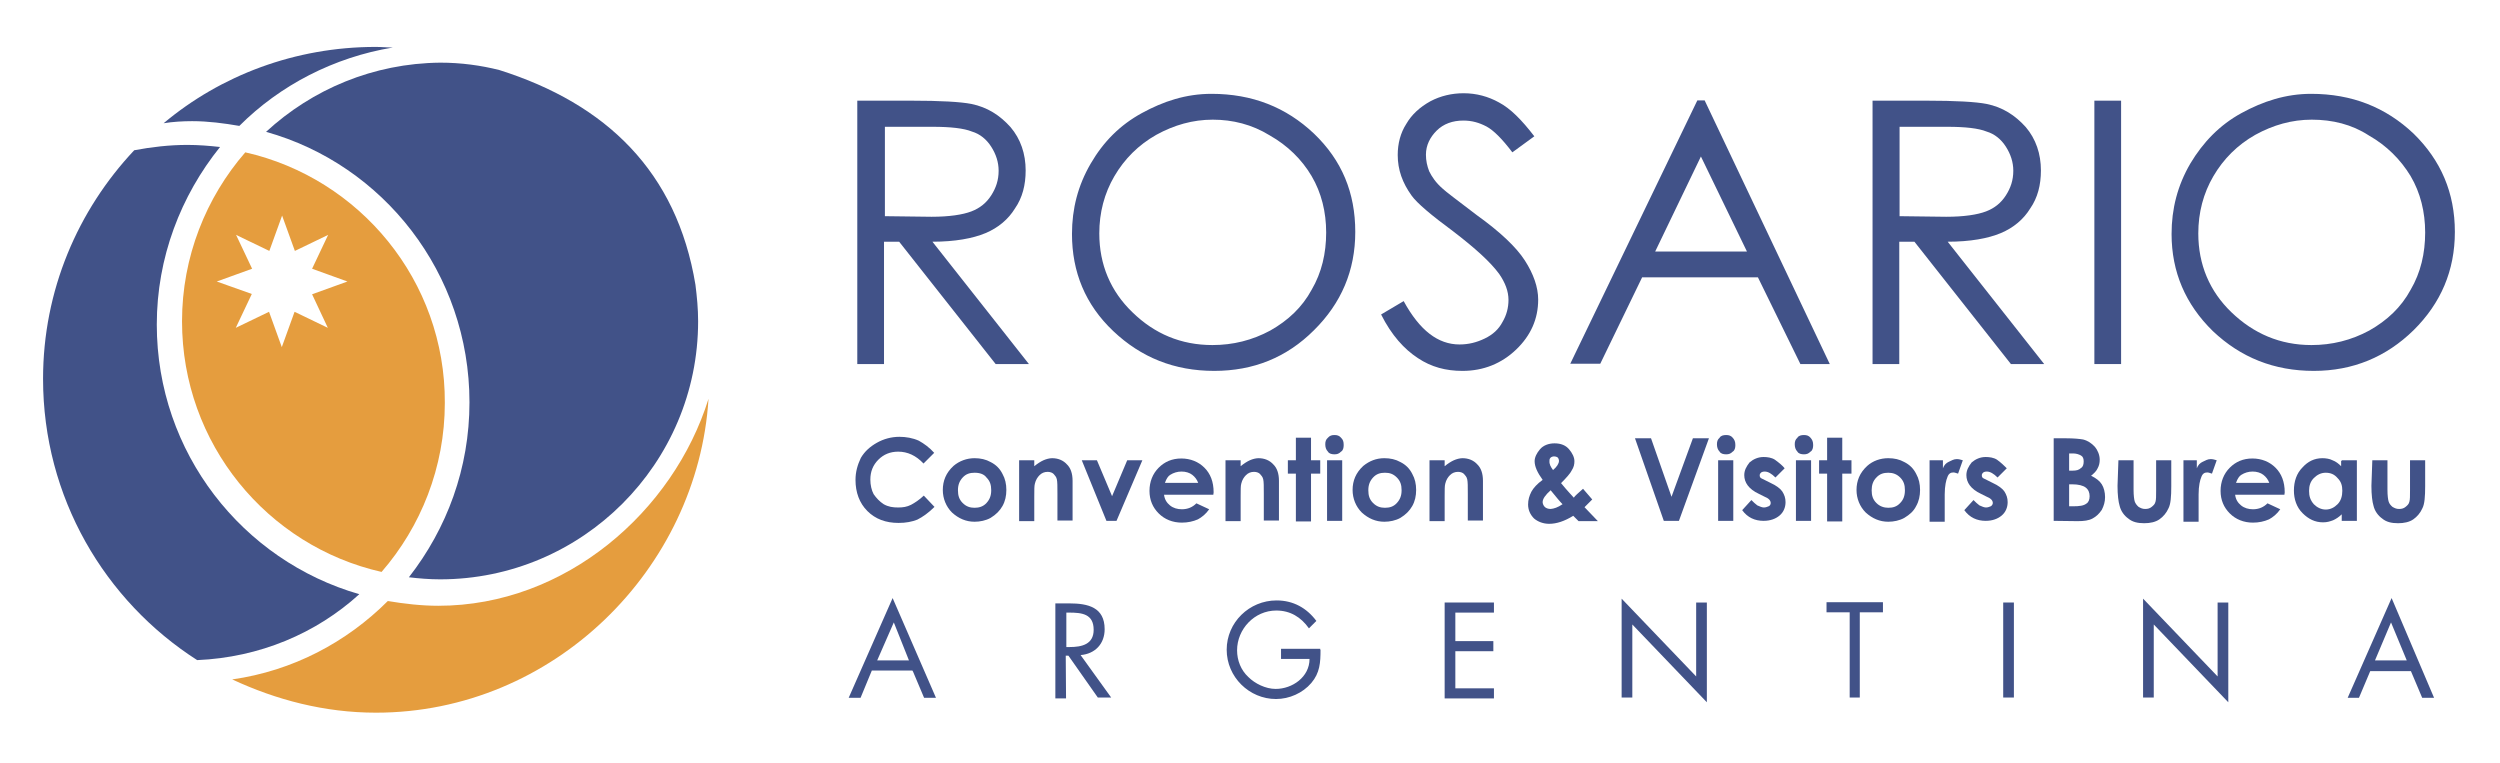 <?xml version="1.0" encoding="utf-8"?>
<!-- Generator: Adobe Illustrator 17.1.0, SVG Export Plug-In . SVG Version: 6.00 Build 0)  -->
<!DOCTYPE svg PUBLIC "-//W3C//DTD SVG 1.1//EN" "http://www.w3.org/Graphics/SVG/1.1/DTD/svg11.dtd">
<svg version="1.1" id="Capa_1" xmlns="http://www.w3.org/2000/svg" xmlns:xlink="http://www.w3.org/1999/xlink" x="0px" y="0px"
	 viewBox="0 169.3 841.9 257" enable-background="new 0 169.3 841.9 257" xml:space="preserve">
<g>
	<path fill="#415288" d="M306.1,391.7h-10.7l5.6-12.8L306.1,391.7z M307.4,395.3l3.8,9h4l-14.6-33.6l-14.8,33.6h4l3.8-9.2h13.7
		V395.3z"/>
	<path fill="#415288" d="M358.9,375.6h1.1c4.3,0,8.3,0.4,8.3,5.8c0,4.9-4,5.8-8.1,5.8h-1.1v-11.6H358.9z M358.9,390.1h0.9l9.9,14.1
		h4.5l-10.3-14.3c4.9-0.4,8.1-3.8,8.1-8.7c0-7.4-5.6-8.7-11.9-8.7h-4.7v32h3.6L358.9,390.1L358.9,390.1z"/>
	<path fill="#415288" d="M444.7,388.1c0,4.3-0.2,7.8-3.1,11.2c-2.9,3.4-7.4,5.4-11.9,5.4c-9,0-16.6-7.4-16.6-16.6
		s7.6-16.6,16.8-16.6c5.6,0,10.1,2.5,13.4,6.9l-2.5,2.5c-2.7-3.8-6.3-6-11-6c-7.4,0-13.2,6.3-13.2,13.4c0,3.4,1.3,6.7,3.8,9
		c2.2,2.2,5.8,4,9.2,4c5.6,0,11.4-4,11.4-10.1h-9.6v-3.4h13.2V388.1z"/>
	<path fill="#415288" d="M486.5,372.2h16.6v3.4h-13v9.6h12.8v3.4h-12.8v12.5h13v3.4h-16.6V372.2z"/>
	<path fill="#415288" d="M546.1,370.9l25.1,26.2v-24.9h3.6v33.6l-25.1-26.2v24.6h-3.6V370.9L546.1,370.9z"/>
	<path fill="#415288" d="M626.5,404.2h-3.6v-28.7h-7.8v-3.4h19v3.4h-7.8v28.7H626.5z"/>
	<path fill="#415288" d="M678.2,404.2h-3.6v-32h3.6V404.2z"/>
	<path fill="#415288" d="M721.7,370.9l25.1,26.2v-24.9h3.6v33.6l-25.1-26.2v24.6h-3.6V370.9z"/>
	<path fill="#415288" d="M810.5,391.7h-10.7l5.4-12.8L810.5,391.7z M811.9,395.3l3.8,9h4l-14.3-33.6l-14.8,33.6h3.8l3.8-9H811.9z"/>
</g>
<g>
	<path fill="#415288" d="M288.8,203.2h17.9c10.1,0,16.8,0.4,20.4,1.1c5.4,1.1,9.6,3.8,13.2,7.8c3.4,4,5.1,9,5.1,14.6
		c0,4.9-1.1,9.2-3.6,12.8c-2.2,3.6-5.6,6.5-9.9,8.3c-4.3,1.8-10.3,2.9-17.9,2.9l32.5,41.2h-11.2l-32.5-41.2h-5.1v41.2h-9V203.2z
		 M298,211.9v30.2l15.7,0.2c6,0,10.5-0.7,13.4-1.8s5.1-2.9,6.7-5.4c1.6-2.5,2.5-5.1,2.5-8.3c0-2.9-0.9-5.6-2.5-8.1s-3.8-4.3-6.5-5.1
		c-2.7-1.1-7.2-1.6-13.2-1.6H298V211.9z"/>
	<path fill="#415288" d="M408,200.9c13.7,0,25.1,4.5,34.5,13.4c9.4,9,13.9,19.9,13.9,33.1c0,13-4.7,24-13.9,33.1
		c-9.2,9.2-20.4,13.7-33.6,13.7c-13.4,0-24.6-4.5-34-13.4s-13.9-19.9-13.9-32.7c0-8.5,2-16.3,6.3-23.7c4.3-7.4,9.9-13,17.2-17
		S399.4,200.9,408,200.9z M408.4,209.6c-6.7,0-13,1.8-19,5.1c-6,3.4-10.7,8.1-14.1,13.9s-5.1,12.3-5.1,19.3
		c0,10.5,3.8,19.5,11.2,26.6c7.4,7.2,16.3,11,26.9,11c6.9,0,13.4-1.6,19.5-4.9c6-3.4,10.7-7.8,13.9-13.7c3.4-5.8,4.9-12.3,4.9-19.3
		c0-6.9-1.6-13.4-4.9-19s-8.1-10.3-14.1-13.7C421.6,211.2,415.1,209.6,408.4,209.6z"/>
	<path fill="#415288" d="M465.1,275.2l7.6-4.5c5.4,9.9,11.6,14.6,18.8,14.6c3.1,0,5.8-0.7,8.5-2s4.7-3.1,6-5.6c1.3-2.2,2-4.7,2-7.4
		c0-2.9-1.1-5.8-3.1-8.7c-2.9-4-8.1-8.7-15.4-14.3c-7.6-5.6-12.3-9.6-14.1-12.1c-3.1-4.3-4.7-8.7-4.7-13.7c0-3.8,0.9-7.4,2.9-10.5
		c1.8-3.1,4.5-5.6,8.1-7.6c3.4-1.8,7.2-2.7,11.2-2.7c4.3,0,8.3,1.1,11.9,3.1c3.8,2,7.6,5.8,11.9,11.4l-7.4,5.4
		c-3.4-4.5-6.3-7.4-8.7-8.7c-2.5-1.3-4.9-2-7.8-2c-3.6,0-6.7,1.1-9,3.4c-2.2,2.2-3.6,4.9-3.6,8.1c0,2,0.4,3.8,1.1,5.6
		c0.9,1.8,2.2,3.8,4.5,5.8c1.1,1.1,5.1,4,11.6,9c7.8,5.6,13.2,10.7,16.1,15.2c2.9,4.5,4.5,9,4.5,13.2c0,6.5-2.5,12.1-7.4,16.8
		c-4.9,4.7-11,7.2-18.1,7.2c-5.6,0-10.5-1.3-15-4.3C472.9,286.9,468.6,282.2,465.1,275.2z"/>
	<path fill="#415288" d="M574.1,203.2l42.1,88.7h-9.9L592,262.7h-39l-14.1,29.1h-10.1l42.8-88.7H574.1z M572.8,222l-15.4,32h30.9
		L572.8,222z"/>
	<path fill="#415288" d="M630.7,203.2h17.9c10.1,0,16.8,0.4,20.4,1.1c5.4,1.1,9.6,3.8,13.2,7.8c3.4,4,5.1,9,5.1,14.6
		c0,4.9-1.1,9.2-3.6,12.8c-2.2,3.6-5.6,6.5-9.9,8.3c-4.3,1.8-10.3,2.9-17.9,2.9l32.5,41.2h-11.2l-32.5-41.2h-5.1v41.2h-9V203.2z
		 M639.7,211.9v30.2l15.7,0.2c6,0,10.5-0.7,13.4-1.8s5.1-2.9,6.7-5.4c1.6-2.5,2.5-5.1,2.5-8.3c0-2.9-0.9-5.6-2.5-8.1
		s-3.8-4.3-6.5-5.1c-2.7-1.1-7.2-1.6-13.2-1.6h-16.1V211.9z"/>
	<path fill="#415288" d="M705.3,203.2h9v88.7h-9V203.2z"/>
	<path fill="#415288" d="M778.3,200.9c13.7,0,25.1,4.5,34.5,13.4c9.2,9,13.9,19.9,13.9,33.1c0,13-4.7,24-13.9,33.1
		c-9.2,9-20.4,13.7-33.6,13.7c-13.4,0-24.6-4.5-34-13.4c-9.2-9-13.9-19.9-13.9-32.7c0-8.5,2-16.3,6.3-23.7c4.3-7.2,9.9-13,17.2-17
		S769.8,200.9,778.3,200.9z M778.5,209.6c-6.7,0-13,1.8-19,5.1c-6,3.4-10.7,8.1-14.1,13.9c-3.4,5.8-5.1,12.3-5.1,19.3
		c0,10.5,3.8,19.5,11.2,26.6s16.3,11,26.9,11c6.9,0,13.4-1.6,19.5-4.9c6-3.4,10.7-7.8,13.9-13.7c3.4-5.8,4.9-12.3,4.9-19.3
		c0-6.9-1.6-13.4-4.9-19c-3.4-5.6-8.1-10.3-14.1-13.7C792,211.2,785.5,209.6,778.5,209.6z"/>
</g>
<g>
	<path fill="#415288" d="M314.6,321.8l-3.6,3.6c-2.5-2.7-5.4-4-8.5-4c-2.7,0-4.9,0.9-6.7,2.7c-1.8,1.8-2.7,4-2.7,6.7
		c0,1.8,0.4,3.6,1.1,4.9c0.9,1.3,2,2.5,3.4,3.4c1.6,0.9,3.1,1.1,4.9,1.1c1.6,0,2.9-0.2,4.3-0.9c1.3-0.7,2.7-1.6,4.3-3.1l3.6,3.8
		c-2,2-4,3.4-5.8,4.3c-1.8,0.7-3.8,1.1-6.3,1.1c-4.3,0-7.8-1.3-10.5-4c-2.7-2.7-4-6.3-4-10.5c0-2.7,0.7-5.1,1.8-7.4
		c1.3-2.2,3.1-3.8,5.4-5.1s4.9-2,7.6-2c2.2,0,4.5,0.4,6.5,1.3C311.2,318.7,313,320,314.6,321.8z"/>
	<path fill="#415288" d="M328.2,323.6c2,0,3.8,0.4,5.4,1.3c1.8,0.9,3.1,2.2,4,4c0.9,1.6,1.3,3.4,1.3,5.4s-0.4,3.8-1.3,5.4
		c-0.9,1.6-2.2,2.9-4,4c-1.6,0.9-3.6,1.3-5.4,1.3c-2.9,0-5.4-1.1-7.6-3.1c-2-2-3.1-4.7-3.1-7.6c0-3.1,1.1-5.8,3.6-8.1
		C323.1,324.5,325.6,323.6,328.2,323.6z M328.2,328.5c-1.6,0-2.9,0.4-4,1.6s-1.6,2.5-1.6,4.3s0.4,3.1,1.6,4.3s2.5,1.6,4,1.6
		s2.9-0.4,4-1.6s1.6-2.5,1.6-4.3s-0.4-3.1-1.6-4.3C331.4,329,330,328.5,328.2,328.5z"/>
	<path fill="#415288" d="M343.2,324.3h5.1v2c1.1-0.9,2.2-1.6,3.1-2c0.9-0.4,2-0.7,2.9-0.7c2,0,3.8,0.7,5.1,2.2
		c1.1,1.1,1.8,2.9,1.8,5.4v13.4h-5.1v-9c0-2.5,0-4-0.2-4.9c-0.2-0.9-0.7-1.3-1.1-1.8c-0.4-0.4-1.1-0.7-2-0.7c-1.1,0-2,0.4-2.7,1.1
		c-0.7,0.7-1.3,1.6-1.6,2.9c-0.2,0.7-0.2,2-0.2,4.3v8.3h-5.1V324.3z"/>
	<path fill="#415288" d="M364.3,324.3h5.1l5.1,12.1l5.1-12.1h5.1l-8.7,20.4h-3.4L364.3,324.3z"/>
	<path fill="#415288" d="M408.6,335.9h-16.6c0.2,1.6,0.9,2.7,2,3.6s2.5,1.3,4,1.3c2,0,3.6-0.7,4.9-2l4.3,2c-1.1,1.6-2.5,2.7-3.8,3.4
		c-1.6,0.7-3.4,1.1-5.4,1.1c-3.1,0-5.8-1.1-7.8-3.1s-3.1-4.5-3.1-7.6s1.1-5.8,3.1-7.8s4.5-3.1,7.6-3.1s5.8,1.1,7.8,3.1
		c2,2,3.1,4.7,3.1,8.3L408.6,335.9z M403.5,331.9c-0.4-1.1-1.1-2-2-2.7c-0.9-0.7-2.2-1.1-3.6-1.1s-2.7,0.4-3.8,1.1
		c-0.7,0.4-1.3,1.3-1.8,2.7H403.5z"/>
	<path fill="#415288" d="M412.7,324.3h5.1v2c1.1-0.9,2.2-1.6,3.1-2c0.9-0.4,2-0.7,2.9-0.7c2,0,3.8,0.7,5.1,2.2
		c1.1,1.1,1.8,2.9,1.8,5.4v13.4h-5.1v-9c0-2.5,0-4-0.2-4.9c-0.2-0.9-0.7-1.3-1.1-1.8c-0.4-0.4-1.1-0.7-2-0.7c-1.1,0-2,0.4-2.7,1.1
		s-1.3,1.6-1.6,2.9c-0.2,0.7-0.2,2-0.2,4.3v8.3h-5.1V324.3z"/>
	<path fill="#415288" d="M436.4,316.7h5.1v7.6h3.1v4.5h-3.1v16.1h-5.1v-16.1h-2.7v-4.5h2.7V316.7z"/>
	<path fill="#415288" d="M449.4,315.8c0.9,0,1.6,0.2,2.2,0.9c0.7,0.7,0.9,1.3,0.9,2.5c0,0.9-0.2,1.8-0.9,2.2
		c-0.7,0.7-1.3,0.9-2.2,0.9c-0.9,0-1.8-0.2-2.2-0.9c-0.7-0.7-0.9-1.6-0.9-2.5s0.2-1.6,0.9-2.2C447.8,316,448.5,315.8,449.4,315.8z
		 M446.9,324.3h5.1v20.4h-5.1V324.3z"/>
	<path fill="#415288" d="M466.2,323.6c2,0,3.8,0.4,5.4,1.3c1.8,0.9,3.1,2.2,4,4c0.9,1.6,1.3,3.4,1.3,5.4s-0.4,3.8-1.3,5.4
		c-0.9,1.6-2.2,2.9-4,4c-1.6,0.9-3.6,1.3-5.4,1.3c-2.9,0-5.4-1.1-7.6-3.1c-2-2-3.1-4.7-3.1-7.6c0-3.1,1.1-5.8,3.6-8.1
		C461.2,324.5,463.5,323.6,466.2,323.6z M466.4,328.5c-1.6,0-2.9,0.4-4,1.6s-1.6,2.5-1.6,4.3s0.4,3.1,1.6,4.3s2.5,1.6,4,1.6
		c1.6,0,2.9-0.4,4-1.6s1.6-2.5,1.6-4.3s-0.4-3.1-1.6-4.3S468,328.5,466.4,328.5z"/>
	<path fill="#415288" d="M481.4,324.3h5.1v2c1.1-0.9,2.2-1.6,3.1-2c0.9-0.4,2-0.7,2.9-0.7c2,0,3.8,0.7,5.1,2.2
		c1.1,1.1,1.8,2.9,1.8,5.4v13.4h-5.1v-9c0-2.5,0-4-0.2-4.9c-0.2-0.9-0.7-1.3-1.1-1.8c-0.4-0.4-1.1-0.7-2-0.7c-1.1,0-2,0.4-2.7,1.1
		s-1.3,1.6-1.6,2.9c-0.2,0.7-0.2,2-0.2,4.3v8.3h-5.1V324.3z"/>
	<path fill="#415288" d="M533.1,333.9l3.1,3.6l-1.3,1.3l-1.3,1.3l4.5,4.7h-6.5l-1.8-1.8c-2.9,1.8-5.6,2.7-8.1,2.7
		c-2,0-3.8-0.7-5.1-1.8c-1.3-1.3-2-2.9-2-4.7c0-1.6,0.4-2.9,1.1-4.3c0.7-1.3,2-2.7,3.8-4c-1.8-2.5-2.7-4.5-2.7-6.3
		c0-1.3,0.7-2.7,1.8-4c1.1-1.3,2.9-2,4.9-2c2.2,0,3.8,0.7,4.9,2c1.1,1.3,1.8,2.7,1.8,4c0,1.1-0.2,2-0.9,3.1
		c-0.4,0.9-1.8,2.5-3.6,4.3c2.2,2.7,3.8,4.3,4.3,4.9C530.4,336.2,531.6,335.3,533.1,333.9z M526.2,339.1c-0.9-0.9-2.2-2.5-4-4.7
		c-1.8,1.6-2.7,2.9-2.7,4c0,0.4,0.2,1.1,0.7,1.6c0.4,0.4,1.1,0.7,2,0.7C523.3,340.6,524.6,340.2,526.2,339.1z M523,327.6
		c1.3-1.1,2-2.2,2-3.1c0-0.4-0.2-0.9-0.4-1.1c-0.2-0.2-0.7-0.4-1.3-0.4c-0.4,0-0.9,0.2-1.1,0.4c-0.4,0.4-0.4,0.7-0.4,1.1
		C521.7,325.6,522.2,326.5,523,327.6z"/>
	<path fill="#415288" d="M550.6,316.9h5.4l6.9,19.7l7.2-19.7h5.4l-10.1,27.8h-5.1L550.6,316.9z"/>
	<path fill="#415288" d="M581.3,315.8c0.9,0,1.6,0.2,2.2,0.9s0.9,1.3,0.9,2.5c0,0.9-0.2,1.8-0.9,2.2c-0.7,0.7-1.3,0.9-2.2,0.9
		s-1.8-0.2-2.2-0.9c-0.7-0.7-0.9-1.6-0.9-2.5s0.2-1.6,0.9-2.2C579.5,316,580.4,315.8,581.3,315.8z M578.6,324.3h5.1v20.4h-5.1V324.3
		z"/>
	<path fill="#415288" d="M601,327l-3.1,3.1c-1.3-1.3-2.5-2-3.6-2c-0.7,0-1.1,0.2-1.3,0.4c-0.2,0.2-0.4,0.4-0.4,0.9
		c0,0.2,0,0.4,0.2,0.7s0.7,0.4,1.6,0.9l1.8,0.9c2,0.9,3.4,2,4,2.9c0.7,1.1,1.1,2.2,1.1,3.6c0,1.8-0.7,3.4-2,4.5
		c-1.3,1.1-3.1,1.8-5.4,1.8c-2.9,0-5.4-1.1-7.2-3.6l3.1-3.4c0.7,0.7,1.3,1.3,2,1.8c0.9,0.4,1.6,0.7,2.2,0.7s1.1-0.2,1.6-0.4
		s0.7-0.7,0.7-1.1c0-0.9-0.7-1.6-2.2-2.2l-1.8-0.9c-3.4-1.6-4.9-3.8-4.9-6.3c0-1.6,0.7-2.9,1.8-4.3c1.3-1.1,2.9-1.8,4.7-1.8
		c1.3,0,2.7,0.2,3.8,0.9C599.2,325.2,600.3,326.1,601,327z"/>
	<path fill="#415288" d="M607.5,315.8c0.9,0,1.6,0.2,2.2,0.9s0.9,1.3,0.9,2.5c0,0.9-0.2,1.8-0.9,2.2c-0.7,0.7-1.3,0.9-2.2,0.9
		c-0.9,0-1.8-0.2-2.2-0.9c-0.7-0.7-0.9-1.6-0.9-2.5s0.2-1.6,0.9-2.2C605.7,316,606.6,315.8,607.5,315.8z M604.8,324.3h5.1v20.4h-5.1
		V324.3z"/>
	<path fill="#415288" d="M615.3,316.7h5.1v7.6h3.1v4.5h-3.1v16.1h-5.1v-16.1h-2.7v-4.5h2.7V316.7z"/>
	<path fill="#415288" d="M635.9,323.6c2,0,3.8,0.4,5.4,1.3c1.8,0.9,3.1,2.2,4,4c0.9,1.6,1.3,3.4,1.3,5.4s-0.4,3.8-1.3,5.4
		c-0.9,1.8-2.2,2.9-4,4c-1.6,0.9-3.6,1.3-5.4,1.3c-2.9,0-5.4-1.1-7.6-3.1c-2-2-3.1-4.7-3.1-7.6c0-3.1,1.1-5.8,3.6-8.1
		C630.7,324.5,633.2,323.6,635.9,323.6z M635.9,328.5c-1.6,0-2.9,0.4-4,1.6c-1.1,1.1-1.6,2.5-1.6,4.3s0.4,3.1,1.6,4.3
		c1.1,1.1,2.5,1.6,4,1.6c1.6,0,2.9-0.4,4-1.6c1.1-1.1,1.6-2.5,1.6-4.3s-0.4-3.1-1.6-4.3C638.8,329,637.5,328.5,635.9,328.5z"/>
	<path fill="#415288" d="M649.8,324.3h4.5v2.7c0.4-1.1,1.1-1.8,2-2.2c0.9-0.4,1.6-0.9,2.7-0.9c0.7,0,1.3,0.2,2,0.4l-1.6,4.5
		c-0.7-0.2-1.1-0.4-1.6-0.4c-0.9,0-1.6,0.4-2,1.6c-0.4,0.9-0.9,2.9-0.9,5.8v0.9v8.3h-5.1V324.3z"/>
	<path fill="#415288" d="M675.8,327l-3.1,3.1c-1.3-1.3-2.5-2-3.6-2c-0.7,0-1.1,0.2-1.3,0.4c-0.2,0.2-0.4,0.4-0.4,0.9
		c0,0.2,0,0.4,0.2,0.7s0.7,0.4,1.6,0.9l1.8,0.9c2,0.9,3.4,2,4,2.9c0.7,1.1,1.1,2.2,1.1,3.6c0,1.8-0.7,3.4-2,4.5
		c-1.3,1.1-3.1,1.8-5.4,1.8c-2.9,0-5.4-1.1-7.2-3.6l3.1-3.4c0.7,0.7,1.3,1.3,2,1.8c0.9,0.4,1.6,0.7,2.2,0.7s1.1-0.2,1.6-0.4
		c0.4-0.2,0.7-0.7,0.7-1.1c0-0.9-0.7-1.6-2.2-2.2l-1.8-0.9c-3.4-1.6-4.9-3.8-4.9-6.3c0-1.6,0.7-2.9,1.8-4.3c1.3-1.1,2.9-1.8,4.7-1.8
		c1.3,0,2.7,0.2,3.8,0.9C674,325.2,674.9,326.1,675.8,327z"/>
	<path fill="#415288" d="M691.6,344.7v-27.8h4.3c2.5,0,4.5,0.2,5.6,0.4c1.6,0.4,2.9,1.3,4,2.5c0.9,1.1,1.6,2.7,1.6,4.3
		c0,1.1-0.2,2-0.7,2.9c-0.4,0.9-1.1,1.6-2.2,2.5c1.8,0.9,2.9,1.8,3.6,2.9c0.7,1.1,1.1,2.7,1.1,4.3c0,1.6-0.4,2.9-1.1,4.3
		c-0.9,1.3-1.8,2.2-3.1,2.9c-1.3,0.7-2.9,0.9-5.1,0.9L691.6,344.7L691.6,344.7z M696.8,322v5.8h1.1c1.3,0,2.2-0.2,2.9-0.9
		c0.7-0.4,0.9-1.3,0.9-2.2c0-0.9-0.2-1.6-0.9-2s-1.6-0.7-2.7-0.7L696.8,322L696.8,322z M696.8,332.6v7.2h1.3c2.2,0,3.6-0.2,4.5-0.9
		c0.7-0.4,1.1-1.3,1.1-2.5s-0.4-2.2-1.3-2.9c-0.9-0.7-2.5-1.1-4.5-1.1h-1.1V332.6z"/>
	<path fill="#415288" d="M713.4,324.3h5.1v9.9c0,2,0.2,3.4,0.4,4s0.7,1.3,1.3,1.8c0.7,0.4,1.3,0.7,2.2,0.7s1.6-0.2,2.2-0.7
		s1.1-0.9,1.3-1.8c0.2-0.7,0.2-1.8,0.2-3.8v-10.1h5.1v8.7c0,3.6-0.2,6-0.9,7.4c-0.7,1.6-1.8,2.9-3.1,3.8s-3.1,1.3-5.1,1.3
		c-2.2,0-4-0.4-5.4-1.6c-1.3-0.9-2.5-2.5-2.9-4.3c-0.4-1.3-0.7-3.6-0.7-6.7L713.4,324.3L713.4,324.3z"/>
	<path fill="#415288" d="M735.3,324.3h4.5v2.7c0.4-1.1,1.1-1.8,2-2.2c0.9-0.4,1.6-0.9,2.7-0.9c0.7,0,1.3,0.2,2,0.4l-1.6,4.5
		c-0.7-0.2-1.1-0.4-1.6-0.4c-0.9,0-1.6,0.4-2,1.6c-0.4,0.9-0.9,2.9-0.9,5.8v0.9v8.3h-5.1V324.3z"/>
	<path fill="#415288" d="M769.3,335.9h-16.6c0.2,1.6,0.9,2.7,2,3.6c1.1,0.9,2.5,1.3,4,1.3c2,0,3.6-0.7,4.9-2l4.3,2
		c-1.1,1.6-2.5,2.7-3.8,3.4c-1.6,0.7-3.4,1.1-5.4,1.1c-3.1,0-5.8-1.1-7.8-3.1c-2-2-3.1-4.5-3.1-7.6s1.1-5.8,3.1-7.8
		c2-2,4.5-3.1,7.6-3.1s5.8,1.1,7.8,3.1s3.1,4.7,3.1,8.3L769.3,335.9z M764.2,331.9c-0.4-1.1-1.1-2-2-2.7c-0.9-0.7-2.2-1.1-3.6-1.1
		s-2.7,0.4-3.8,1.1c-0.7,0.4-1.3,1.3-1.8,2.7H764.2z"/>
	<path fill="#415288" d="M788.6,324.3h5.1v20.4h-5.1v-2.2c-0.9,0.9-2,1.6-2.9,2c-1.1,0.4-2,0.7-3.4,0.7c-2.7,0-4.9-1.1-6.9-3.1
		c-2-2-2.9-4.7-2.9-7.6c0-3.1,0.9-5.8,2.9-7.8c1.8-2,4-3.1,6.7-3.1c1.1,0,2.5,0.2,3.4,0.7c1.1,0.4,2,1.1,2.9,2v-1.8H788.6z
		 M783.2,328.5c-1.6,0-2.9,0.7-4,1.8c-1.1,1.1-1.6,2.5-1.6,4.3s0.4,3.1,1.6,4.5c1.1,1.1,2.5,1.8,4,1.8c1.6,0,2.9-0.7,4-1.8
		c1.1-1.1,1.6-2.7,1.6-4.5s-0.4-3.1-1.6-4.3C786.1,329,784.8,328.5,783.2,328.5z"/>
	<path fill="#415288" d="M798.9,324.3h5.1v9.9c0,2,0.2,3.4,0.4,4c0.2,0.7,0.7,1.3,1.3,1.8c0.7,0.4,1.3,0.7,2.2,0.7s1.6-0.2,2.2-0.7
		s1.1-0.9,1.3-1.8c0.2-0.7,0.2-1.8,0.2-3.8v-10.1h5.1v8.7c0,3.6-0.2,6-0.9,7.4c-0.7,1.6-1.8,2.9-3.1,3.8s-3.1,1.3-5.1,1.3
		c-2.2,0-4-0.4-5.4-1.6c-1.3-0.9-2.5-2.5-2.9-4.3c-0.4-1.3-0.7-3.6-0.7-6.7L798.9,324.3L798.9,324.3z"/>
</g>
<g>
	<path fill="#E59D3E" d="M82.6,220.6c-13.2,15.2-21.3,35.2-21.3,56.9c0,41.2,28.7,75.7,67.2,84.4c13.2-15.2,21.3-35.2,21.3-56.9
		C150,263.8,121.1,229.3,82.6,220.6z M110.4,279.7l-11.2-5.4l-4.3,11.9l-4.3-11.9l-11.2,5.4l5.4-11.4L73,264.1l11.9-4.3l-5.4-11.4
		l11.2,5.4l4.3-11.9l4.3,11.9l11.2-5.4l-5.4,11.4l11.9,4.3l-11.9,4.3L110.4,279.7z"/>
	<path fill="#415288" d="M52.8,278.6c0-22.6,8.1-43.4,21.3-59.8c-3.6-0.4-7.2-0.7-11-0.7c-6,0-12.1,0.7-17.9,1.8
		c-19,20.2-30.7,47.2-30.7,77c0,39.9,20.8,74.8,51.9,94.7c21-0.9,40.1-9,54.6-22.2C81.7,358.1,52.8,321.8,52.8,278.6z"/>
	<path fill="#415288" d="M168.2,192.9c-6.3-1.6-13-2.5-19.9-2.5c-22.6,0.2-43.2,9-58.7,23.3c39.4,11,68.5,47.5,68.5,91.1
		c0,22.2-7.6,42.5-20.4,58.9c3.4,0.4,6.9,0.7,10.5,0.7c47.9,0,86.9-39,86.9-86.9c0-4.3-0.4-8.3-0.9-12.3
		C227.9,227.1,204.2,204.3,168.2,192.9z"/>
	<path fill="#415288" d="M64.7,210.1c5.4,0,10.7,0.7,15.9,1.6c13.7-13.7,31.8-23.1,51.7-26.4c-2,0-3.8-0.2-5.8-0.2
		c-27.1,0-52.2,9.6-71.4,25.7C58.2,210.3,61.6,210.1,64.7,210.1z"/>
	<path fill="#E59D3E" d="M147.6,373.3c-5.8,0-11.6-0.7-17-1.6c-13.9,13.9-32,23.5-52.4,26.4c14.8,6.9,31.1,11.2,48.4,11.2
		c59.8,0,108.4-48.4,112-105.7C226.8,341.5,190.5,373.3,147.6,373.3z"/>
</g>
</svg>
